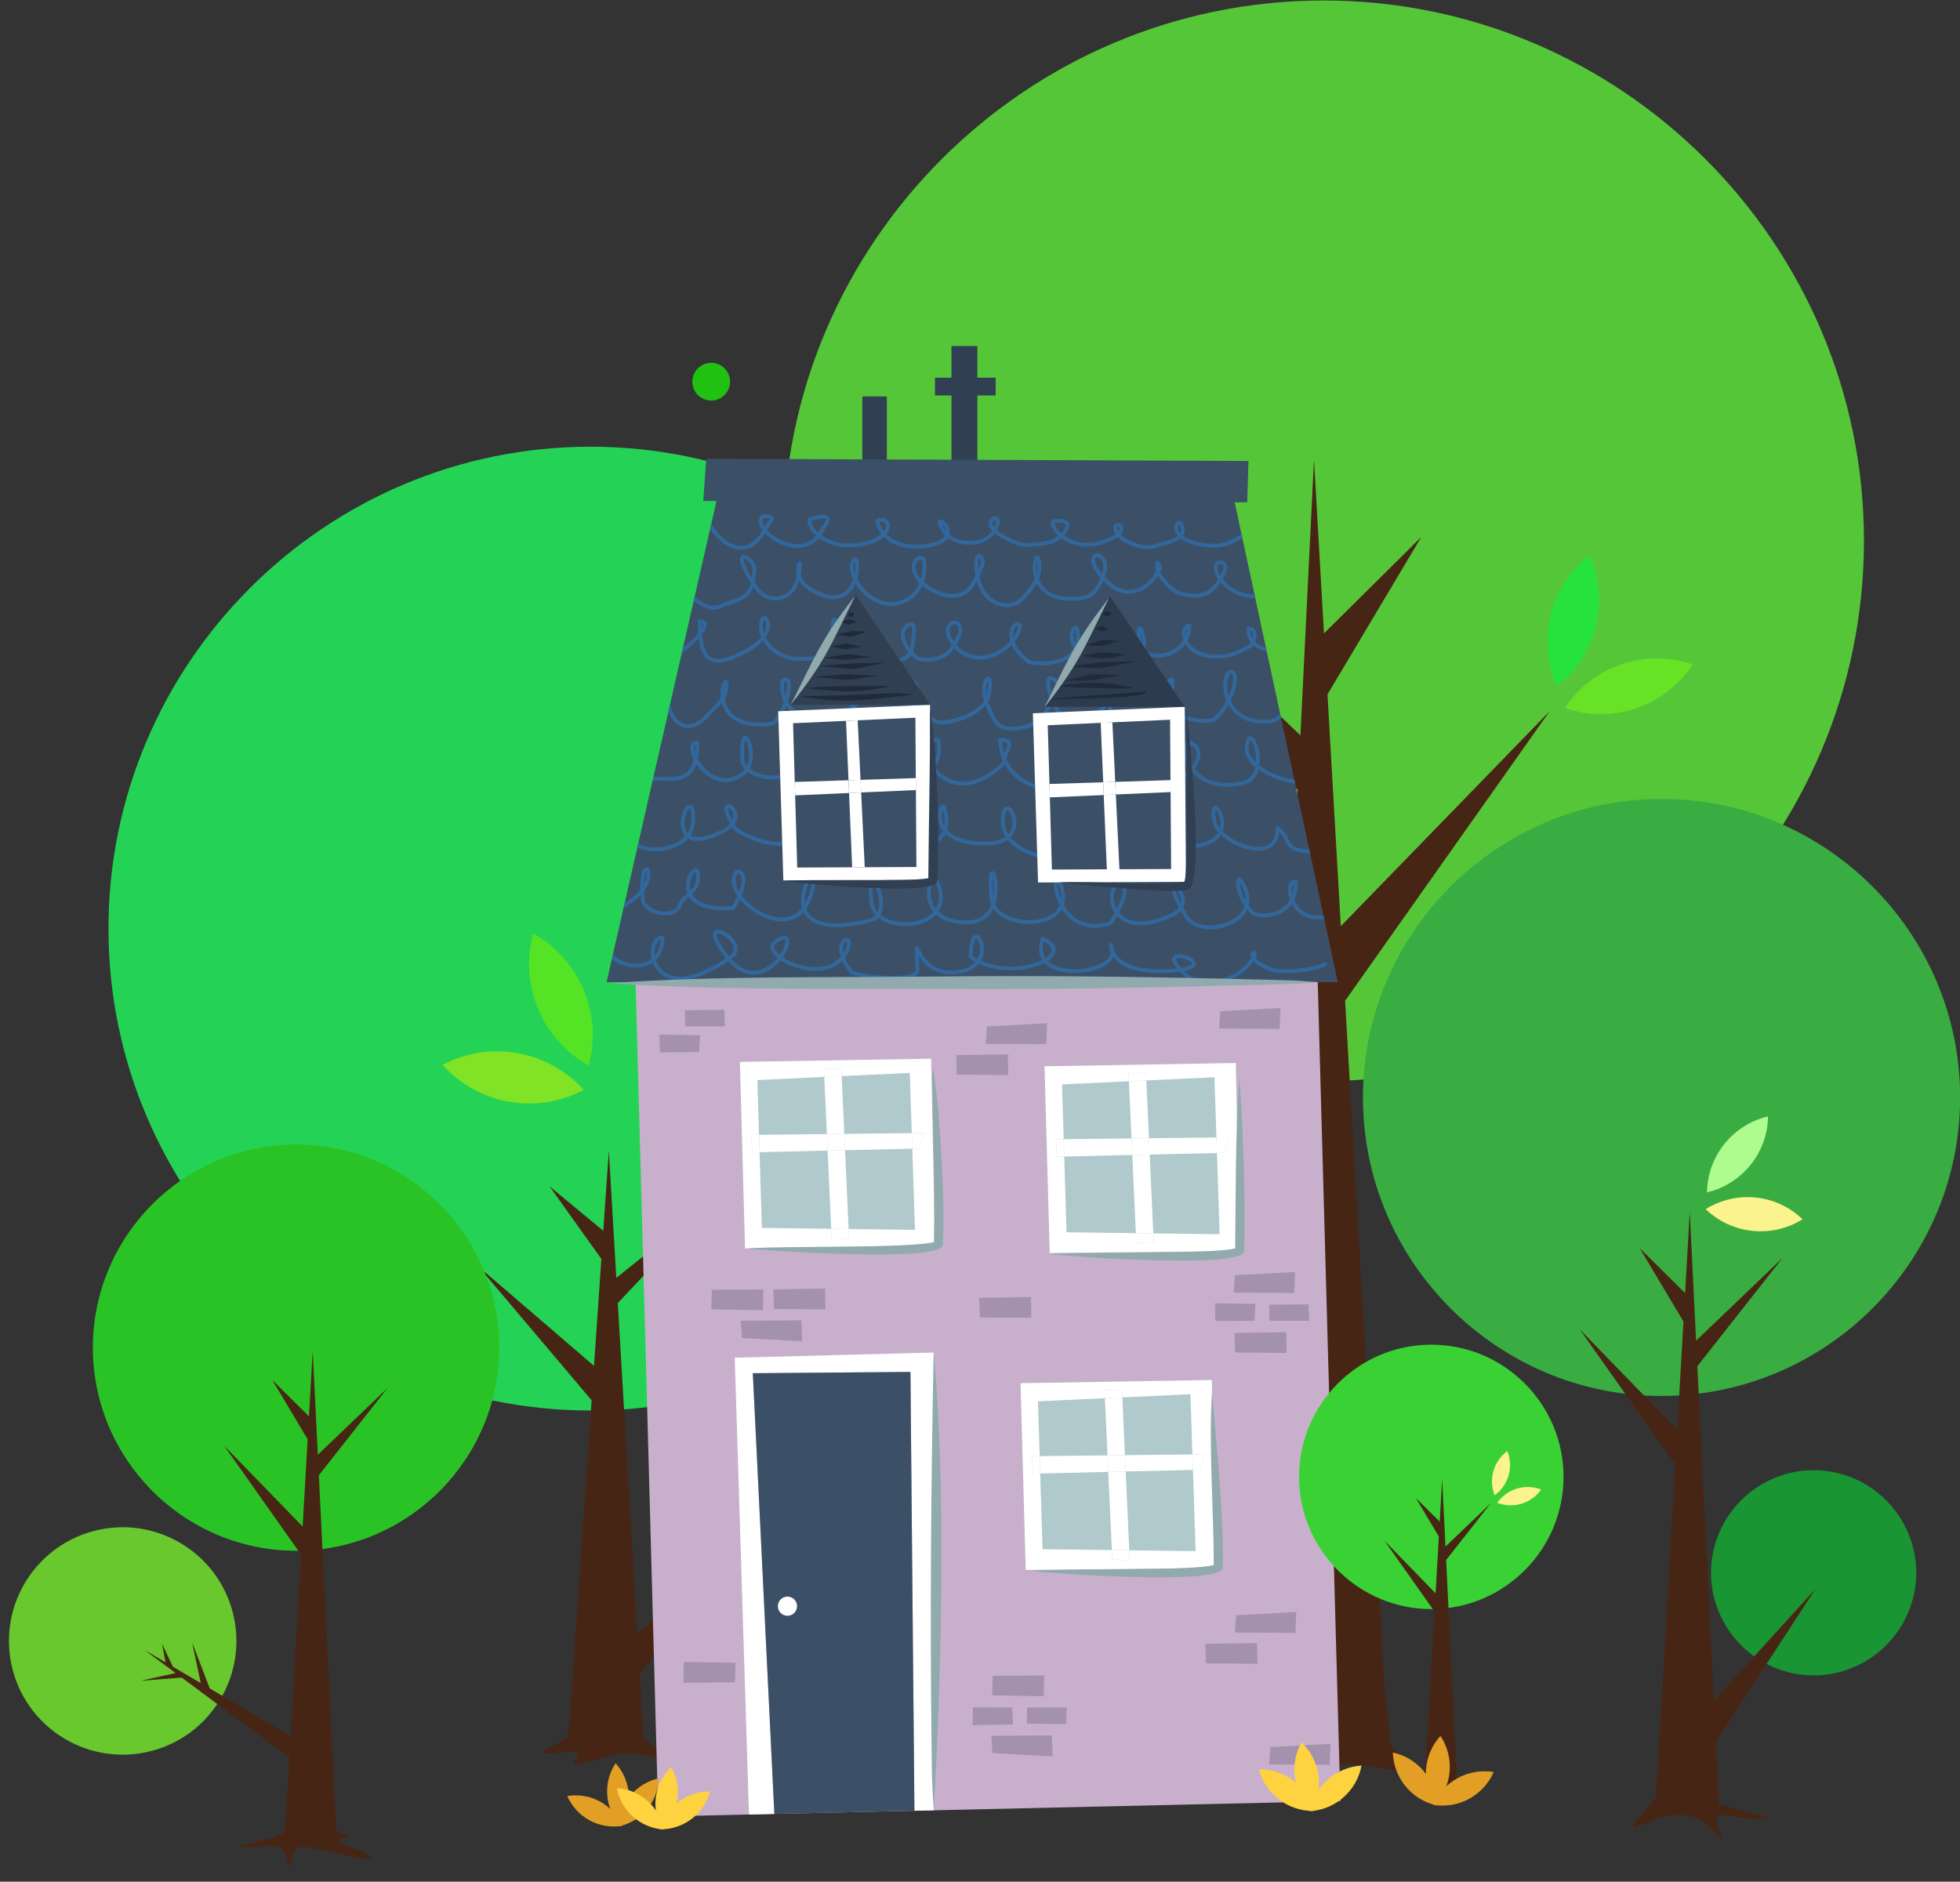 <?xml version="1.0" encoding="UTF-8" standalone="no"?>
<!DOCTYPE svg PUBLIC "-//W3C//DTD SVG 1.1//EN" "http://www.w3.org/Graphics/SVG/1.1/DTD/svg11.dtd">
<svg width="100%" height="100%" viewBox="0 0 2037 1956" version="1.1" xmlns="http://www.w3.org/2000/svg" xmlns:xlink="http://www.w3.org/1999/xlink" xml:space="preserve" xmlns:serif="http://www.serif.com/" style="fill-rule:evenodd;clip-rule:evenodd;stroke-linecap:round;stroke-linejoin:round;stroke-miterlimit:2;">
    <rect x="0" y="0" width="2037" height="1956" fill="#333333" stroke="none"/>
    <g transform="matrix(0.24,0,0,0.24,0,0)">
        <g transform="matrix(4.167,0,0,4.167,0,0)">
            <path d="M1055.46,1933.91C1399.37,1933.91 1679.87,1914.21 1679.87,1890.04C1679.87,1865.88 1399.37,1846.17 1055.46,1846.17C711.544,1846.17 431.046,1865.88 431.046,1890.04C431.046,1914.21 711.544,1933.91 1055.46,1933.91Z" style="fill:none;"/>
            <path d="M1635.47,1876.43C1780.93,1876.43 1899.57,1857.35 1899.57,1833.95C1899.57,1810.55 1780.93,1791.47 1635.47,1791.47C1490.02,1791.47 1371.38,1810.55 1371.38,1833.95C1371.38,1857.35 1490.02,1876.43 1635.47,1876.43Z" style="fill:none;"/>
            <path d="M516.276,1868.71C684.164,1868.71 821.094,1851.9 821.094,1831.29C821.094,1810.68 684.164,1793.88 516.276,1793.88C348.388,1793.88 211.458,1810.68 211.458,1831.29C211.458,1851.9 348.388,1868.71 516.276,1868.71Z" style="fill:none;"/>
            <path d="M613.612,1466.08C889.49,1466.08 1114.5,1241.08 1114.5,965.199C1114.5,689.321 889.49,464.315 613.612,464.315C337.734,464.315 112.728,689.321 112.728,965.199C112.728,1241.08 337.734,1466.08 613.612,1466.08Z" style="fill:#24d355;"/>
            <path d="M592.284,1782.98L589.41,1805.79C585.428,1808.93 580.009,1811.77 574.715,1814.42C568.572,1817.49 562.605,1820.3 563.482,1821.62C564.358,1822.94 572.08,1822.76 579.896,1822.06C587.708,1821.35 595.606,1820.12 598.941,1821.09C602.275,1822.06 601.046,1825.22 598.676,1828.2C596.306,1831.18 592.794,1833.99 598.501,1833.55C604.206,1833.12 619.127,1829.43 629.309,1826.7C639.49,1823.99 644.933,1822.23 651.076,1822.14C657.22,1822.06 664.067,1823.63 673.981,1825.3C683.903,1826.97 696.892,1828.72 700.053,1828.99C703.212,1829.25 696.541,1828.02 689.96,1823.81C683.558,1819.72 677.242,1812.8 668.666,1806.93L664.748,1740.4L787.206,1583.51L662.267,1698.27L642.018,1354.44L746.816,1243.2L640.471,1328.21L632.684,1195.97L626.949,1279.31L571.075,1233.08L624.935,1308.55L617.285,1419.7L497.34,1316.57L614.822,1455.5L592.284,1782.98Z" style="fill:#472514;"/>
            <path d="M248.503,1352.24C240.406,1380.57 253.057,1410.04 277.608,1424.18C285.705,1395.86 273.054,1366.38 248.503,1352.24Z" style="fill:#fabaab;"/>
            <path d="M274.762,1437.3C248.56,1450.77 217.185,1444.11 198.525,1422.8C224.726,1409.33 256.101,1415.99 274.762,1437.3Z" style="fill:#fabaab;"/>
            <path d="M554.125,970.244C539.292,1024.81 564.313,1081.07 611.787,1107.59C626.62,1053.02 601.599,996.773 554.125,970.244Z" style="fill:#55e325;"/>
            <path d="M606.652,1132.85C556.7,1159.35 496.313,1147.36 459.965,1106.9C509.918,1080.4 570.305,1092.39 606.652,1132.85Z" style="fill:#81e325;"/>
            <path d="M215.697,1956C334.499,1956 431.393,1941.58 431.393,1923.9C431.393,1906.21 334.499,1891.79 215.697,1891.79C96.894,1891.79 0,1906.21 0,1923.9C0,1941.58 96.894,1956 215.697,1956Z" style="fill:none;"/>
            <path d="M307.658,1611.86C423.954,1611.86 518.805,1517.01 518.805,1400.72C518.805,1284.42 423.954,1189.57 307.658,1189.57C191.362,1189.57 96.51,1284.42 96.51,1400.72C96.51,1517.01 191.362,1611.86 307.658,1611.86Z" style="fill:#2ac325;"/>
            <path d="M309.833,1667.81L297.473,1882.9L295.202,1904.45C293.397,1905.46 291.519,1906.47 289.457,1907.41C282.76,1910.46 274.11,1912.75 266.521,1914.53C258.935,1916.31 252.406,1917.59 249.65,1918.56C246.895,1919.54 247.913,1920.21 255.628,1919.88C263.343,1919.54 277.757,1918.18 285.727,1918.98C293.698,1919.79 295.223,1922.76 296.368,1926.78C297.514,1930.81 298.275,1935.9 299.42,1937.98C300.564,1940.05 302.092,1939.12 302.98,1935.9C303.87,1932.68 304.127,1927.17 305.906,1923.73C307.686,1920.3 310.993,1918.94 321.209,1920.38C331.425,1921.82 348.555,1926.06 361.017,1928.78C373.481,1931.49 381.28,1932.68 384.247,1932.04C387.217,1931.41 385.349,1928.95 380.221,1926.32C375.092,1923.69 366.698,1920.89 360.467,1918.31C354.235,1915.72 350.165,1913.35 350.97,1912.2C351.775,1911.06 357.456,1911.14 359.785,1910.5C362.119,1909.87 361.101,1908.51 358.835,1907.28C356.777,1906.16 353.69,1905.14 349.546,1903.72L346.985,1851.66L346.814,1848.18L345.126,1813.83L338.356,1676.16L331.338,1533.45L402.698,1442.74L330.286,1512.06L324.981,1404.23L321.075,1472.18L283.029,1434.49L319.705,1496.03L314.495,1586.67L232.822,1502.57L312.817,1615.86L309.833,1667.81Z" style="fill:#472514;"/>
            <path d="M102.87,1590.05C166.708,1576.45 229.481,1617.18 243.078,1681.02C256.674,1744.86 215.947,1807.63 152.11,1821.23C88.272,1834.82 25.498,1794.1 11.901,1730.26C-1.695,1666.42 39.032,1603.65 102.87,1590.05Z" style="fill:#68c82d;"/>
            <path d="M234.57,1764.74L303.259,1805.19L311.863,1809.72L300.119,1826.36L283.464,1813.99L282.429,1813.22L272.214,1805.63L231.268,1775.23L188.827,1743.71L146.25,1747L182.464,1738.99L150.394,1715.17L172.096,1727.95L168.331,1708.5L179.712,1732.44L208.658,1749.48L199.599,1707.06L217.979,1754.97L234.57,1764.74Z" style="fill:#472514;"/>
            <path d="M1375.47,1123.63C1684.77,1123.63 1937.03,871.367 1937.03,562.067C1937.03,252.766 1684.77,0.5 1375.47,0.5C1066.17,0.5 813.9,252.766 813.9,562.067C813.9,871.367 1066.17,1123.63 1375.47,1123.63Z" style="fill:#56c639;"/>
            <path d="M1060.14,1484.76C1201.19,1484.76 1316.24,1369.72 1316.24,1228.66C1316.24,1087.61 1201.19,972.564 1060.14,972.564C919.087,972.564 804.042,1087.61 804.042,1228.66C804.042,1369.72 919.087,1484.76 1060.14,1484.76Z" style="fill:#fbf378;"/>
            <path d="M1651.79,577.164C1673.44,625.769 1658.27,681.678 1617.95,713.18C1596.3,664.574 1611.46,608.667 1651.79,577.164Z" style="fill:#25e33c;"/>
            <path d="M1626.36,735.921C1676.62,753.376 1731.04,733.528 1759.02,690.68C1708.75,673.226 1654.33,693.074 1626.36,735.921Z" style="fill:#66e325;"/>
            <path d="M1438.62,1750.12L1445.53,1815.76C1455.18,1823.62 1463.28,1831.51 1471.46,1836.75C1482.89,1844.06 1494.47,1846.2 1488.98,1845.74C1483.5,1845.28 1460.95,1842.23 1443.73,1839.34C1426.52,1836.44 1414.64,1833.7 1403.97,1833.85C1393.31,1834.01 1383.86,1837.05 1366.19,1841.78C1348.52,1846.5 1322.62,1852.9 1312.72,1853.66C1302.81,1854.42 1308.91,1849.55 1313.02,1844.37C1317.13,1839.19 1319.27,1833.7 1313.48,1832.03C1307.69,1830.35 1293.98,1832.48 1280.42,1833.7C1266.86,1834.92 1253.45,1835.23 1251.93,1832.94C1250.4,1830.66 1260.76,1825.78 1271.43,1820.45C1282.09,1815.12 1293.06,1809.33 1300.07,1802.77L1300.34,1802.52L1307.46,1657.82L1085.81,1317.75L1311.95,1566.51L1348.6,821.226L1158.91,580.097L1351.4,764.357L1365.5,477.721L1375.88,658.357L1477.01,558.159L1379.52,721.751L1393.37,962.689L1610.47,739.149L1397.83,1040.27L1438.62,1750.12Z" style="fill:#472514;"/>
            <path d="M1089.35,1495.67C1094.06,1512.13 1086.71,1529.24 1072.45,1537.46C1067.75,1521.01 1075.1,1503.89 1089.35,1495.67Z" style="fill:#fbf378;"/>
            <path d="M1074.1,1545.08C1089.32,1552.9 1107.54,1549.03 1118.38,1536.65C1103.16,1528.83 1084.94,1532.7 1074.1,1545.08Z" style="fill:#fbf378;"/>
            <rect x="896.114" y="412.039" width="25.509" height="87.266" style="fill:#303f52;"/>
            <rect x="988.75" y="359.68" width="26.93" height="139.78" style="fill:#303f52;"/>
            <rect x="971.633" y="392.569" width="63.097" height="18.461" style="fill:#303f52;"/>
            <path d="M1368.78,999.39L659.92,999.39L684.087,1888.15L1392.95,1872.04L1368.78,999.39Z" style="fill:#c8b0cd;"/>
            <path d="M747.179,509.361L630.377,1020.87L1390.26,1020.87L1281.51,514.732L747.179,509.361Z" style="fill:#3b4f67;"/>
            <clipPath id="_clip1">
                <path d="M747.179,509.361L630.377,1020.87L1390.26,1020.87L1281.51,514.732L747.179,509.361Z"/>
            </clipPath>
            <g clip-path="url(#_clip1)">
                <path d="M735.793,539.315C735.307,549.478 772.133,596.15 796.476,548.08C799.625,541.865 809.122,536.515 792.585,536.515C779.114,549.75 835.583,590.807 854.953,549.612C856.191,546.978 871.862,530.766 841.369,539.819C839.235,551.198 859.375,566.915 880.623,566.915C925.704,566.915 930.847,538.256 913.387,540.447C907.806,541.146 919.858,575.362 965.873,566.847C1010.82,558.531 960.308,523.706 982.204,553.91C991.211,566.336 1022.38,569.934 1033.71,551.35C1047.73,528.348 1010.43,540.59 1043.43,558.321C1059.61,567.016 1063.47,568.196 1088.51,564.219C1102.73,561.959 1123.26,538.311 1095.83,541.647C1086.27,542.809 1111.9,579.766 1153.12,560.778C1182.32,547.328 1149.04,536.701 1162.27,555.978C1166.66,562.374 1187.13,571.586 1199.22,567.921C1214.42,563.317 1234.41,561.045 1227.8,545.418C1223.56,535.388 1208.64,562.376 1255.91,567.052C1274.22,568.866 1285.74,560.279 1295.2,553.852C1296.57,552.926 1299.34,549.183 1299.34,547.715" style="fill:none;stroke:#32679b;stroke-width:4px;"/>
                <path d="M713.224,607.804C712.908,619.228 734.962,635.822 747.382,630.624C769.996,621.162 782.797,623.904 783.85,591.599C784.256,579.1 753.683,563.577 785.367,610.301C798.768,630.064 831.176,627.339 831.176,585.232C831.176,582.867 818.679,606.462 856.471,619.079C896.596,632.476 893.997,565.372 885.971,584.443C879.873,598.929 905.771,634.32 933.713,626.86C965.591,618.35 962.243,580.127 958.24,580.074C949.565,579.959 948.097,587.831 950.709,595.364C956.862,613.117 997.597,632.506 1010.89,607.076C1017.58,594.279 1014.38,603.861 1020.61,587.543C1024.71,576.785 1008.53,567.388 1016.78,602.957C1020.76,620.114 1037.17,634.156 1055.49,627.339C1061.25,625.194 1080.19,604.87 1080.19,590.933C1080.19,552.406 1056.38,622.367 1112.35,622.367C1130.32,622.367 1137.68,619.979 1145.78,600.711C1159.75,567.467 1112.95,569.495 1151.73,605.869C1170.28,623.275 1192.63,614.552 1203.77,593.846C1206.18,589.388 1206.04,589.099 1202.51,584.506C1203.82,584.761 1200.07,591.862 1205.87,598.794C1216.13,611.04 1219.87,616.998 1236.06,618.818C1256.47,621.112 1264.13,610.468 1271.85,595.093C1277.75,583.35 1263.3,580.878 1263.3,589.444C1263.3,601.768 1279.48,614.944 1291,617.965C1308.19,622.471 1311.21,618.973 1317.91,604.162" style="fill:none;stroke:#32679b;stroke-width:4px;"/>
                <path d="M695.749,683.523C704.982,683.523 747.204,645.662 727.056,645.662C727.056,684.381 735.9,697.378 773.654,677.699C817.433,654.88 788.578,625.801 791.005,654.274C792.294,669.415 810.827,684.978 829.219,684.978C833.566,684.978 855.845,685.033 856.658,679.883C876.411,677.189 867.742,615.28 863.939,659.559C862.933,671.269 893.948,696.038 915.385,690.617C944.055,683.367 948.016,689.157 949.854,653.547C950.518,640.676 921.946,655.841 951.686,682.858C956.43,687.169 977.987,688.247 987.779,675.514C1018.39,635.701 967.461,641.271 991.792,670.729C1011.17,694.185 1043.54,682.444 1056.41,660.64C1072.25,633.79 1027.23,655.217 1069.57,688.495C1069.86,688.721 1120.23,697.276 1120.23,661.014C1120.23,637.849 1103.65,667.056 1123.56,677.096C1147.1,688.967 1158.47,684.114 1182.47,679.696C1198.1,676.818 1179,628.017 1184.3,669.273C1185.85,681.291 1205.94,686.354 1222.16,675.702C1229.95,670.585 1236.52,660.772 1236,650.032C1222.77,653.919 1231.66,682.432 1263.36,682.432C1278.91,682.432 1286.64,678.514 1300.16,670.99C1301.95,669.996 1308.8,653.308 1297.15,653.308C1297.15,672.593 1317.25,680.815 1332.5,670.231C1334.4,668.914 1335.51,668.814 1337.56,668.234" style="fill:none;stroke:#32679b;stroke-width:4px;"/>
                <path d="M695.746,718.831C689.429,740.399 709.608,773.181 736.519,742.066C744.135,733.262 757.691,725.193 754.598,708.7C748.674,708.7 741.072,759.967 801.196,752.448C812.724,751.005 829.492,698.963 813.034,707.431C806.305,765.694 906.147,756.652 891.418,711.487C882.117,682.967 869.379,769.647 925.825,754.507C941.344,750.344 966.69,707.909 944.027,707.909C944.027,729.705 950.752,738.999 972.237,749.66C981.377,754.197 1022.65,744.353 1027.45,721.805C1033.92,691.365 1014.79,706.675 1026.74,734.183C1034.57,752.21 1036.81,761.529 1065.85,755.485C1088.23,750.828 1110.61,704.997 1091.04,704.997C1083.74,704.997 1100.04,772.628 1133.87,745.292C1144.6,736.626 1152.99,736.101 1152.99,713.983C1152.99,687.29 1136.5,755.964 1184.59,755.964C1211.37,755.964 1217.28,734.149 1218.52,711.008C1219.75,687.957 1188.47,749.411 1255.47,749.411C1271.68,749.411 1290.38,704.078 1280.95,698.568C1269.49,691.871 1263.84,751.88 1316.21,750.202C1347.69,749.192 1343.59,690.485 1327.8,701.293C1325.44,731.238 1329.93,738.715 1359.77,746.498" style="fill:none;stroke:#32679b;stroke-width:4px;"/>
                <path d="M678.272,809.845C693.574,806.725 724.87,821.337 724.87,771.982C706.433,770.527 737.832,831.291 772.925,803.644C791.707,788.846 769.108,737.471 771.343,789.332C772.368,813.125 841.365,821.438 841.365,771.982C823.695,771.982 834.432,848.882 902.649,797.945C914.435,789.145 887.168,749.27 896.576,795.407C900.021,812.309 984.247,826.412 975.21,769.195C943.103,764.132 979.719,854.977 1044.15,792.493C1042.1,781.807 1058.58,769.07 1039.41,769.07C1039.41,815.688 1105.18,840.381 1103.48,790.538C1102.36,757.734 1090.93,805.432 1128.24,814.462C1156.17,821.225 1150.49,821.641 1171.42,808.013C1186.82,797.988 1144.13,747.18 1164.27,799.275C1185.45,854.083 1272.11,790.48 1237.45,772.232C1224.68,765.507 1230.36,827.201 1291.33,813.962C1323.57,806.96 1296.85,740.747 1295.7,779.138C1295.17,796.882 1339.59,819.741 1362.68,810.218C1365.83,808.921 1367.86,810.573 1371.42,811.3" style="fill:none;stroke:#32679b;stroke-width:4px;"/>
                <path d="M657.885,866.635C649.773,889.45 720.502,891.294 720.502,851.7C720.502,805.067 681.681,897.354 749.626,864.93C787.935,846.647 735.045,816.429 763.938,861.184C766.447,865.072 834.883,902.782 838.453,846.623C840.358,816.635 785.012,881.997 892.331,874.041C931.339,871.15 882.918,802.495 901.444,861.061C907.011,878.655 1000.69,899.709 980.911,838.718C978.422,831.045 960.315,876.829 1024.22,876.829C1079.04,876.829 1041.81,812.449 1042.2,854.362C1042.48,885.005 1095.14,900.13 1125.7,888.728C1178.93,868.865 1083.2,828.126 1145,884.11C1172.06,908.626 1219.43,846.797 1194.26,841.631C1167.41,836.117 1213.35,896.834 1257.71,874.998C1287.37,860.402 1253.87,817.219 1262.33,854.653C1267.01,875.326 1327.73,901.801 1327.73,860.811C1345.99,874.894 1327.38,885.566 1375.79,885.566C1375.79,880.022 1373.92,872.083 1378.7,872.461" style="fill:none;stroke:#32679b;stroke-width:4px;"/>
                <path d="M637.497,946.725C700.284,920.568 662.002,870.002 667.954,935.201C669.196,948.817 701.589,956.579 706.314,940.777C709.543,929.978 729.442,928.046 724.621,904.746C715.445,901.155 696.875,948.682 761.275,943.938C763.601,943.767 782.832,905.953 765.643,905.953C745.279,930.531 829.113,993.794 844.527,923.427C854.726,876.87 787.054,986.758 905.438,956.421C931.549,949.728 898.361,881.519 905.813,938.822C910.101,971.802 993.205,969.109 975.086,918.933C967.352,897.521 946.19,961.155 1007.37,958.499C1056.02,956.388 1023.74,862.487 1030.55,934.12C1033.81,968.481 1121.95,969.209 1101.77,918.433C1091.27,891.992 1093.31,978.482 1154.2,959.583C1154.27,959.405 1181.2,917.926 1161.73,920.39C1147.91,922.137 1152.92,982.187 1218.52,950.72C1250.85,935.211 1196.34,894.251 1233.08,953.05C1248.62,977.912 1319.37,958.027 1288.92,914.565C1286.01,910.422 1282.06,927.149 1300.9,948.182C1306.1,953.987 1346.66,956.637 1346.66,916.146C1331.1,914.918 1343.78,973.365 1393.26,946.725" style="fill:none;stroke:#32679b;stroke-width:4px;"/>
                <path d="M631.673,987.499C638.941,1007.43 688.465,1014.75 688.465,974.393C666.907,974.393 674.665,1054.6 759.569,994.781C782.418,978.682 716.607,944.529 755.242,994.197C797.089,1047.99 840.395,953.552 805.584,979.012C786.97,992.626 861.11,1029.77 880.433,987.624C890.295,966.113 858.11,977.944 885.177,1010.67C888.1,1014.21 953.83,1022.99 953.492,1007.89C952.324,955.639 947.749,1010.8 987.816,1010.8C1045.9,1010.8 1008.83,938.848 1008.83,994.781C1050.58,1023.63 1123.27,992.906 1083.47,975.85C1068.64,1022.8 1155.9,1013.46 1155.9,990.412C1155.9,963.794 1141.04,1009.34 1203.83,1009.34C1292.92,1009.34 1186.04,971.623 1232.46,1013.46C1248.48,1027.9 1280.52,1021.44 1297.24,1002.85C1317.38,980.457 1282.3,991.903 1320.45,1007.51C1331.98,1012.23 1368.33,1007.94 1377.25,1002.06" style="fill:none;stroke:#32679b;stroke-width:4px;"/>
            </g>
            <path d="M730.883,520.773L733.904,476.805L1297.43,479.156L1296.09,522.117L730.883,520.773Z" style="fill:#3b4f67;"/>
            <path d="M971.644,1295.78L774.289,1297.79L768.918,1103.79L967.616,1100.44L971.644,1295.78Z" style="fill:#b0c9cd;"/>
            <path d="M966.46,732.578L808.711,739.291L814.079,915.164L967.802,914.492L966.46,732.578Z" style="fill:#3b4f67;"/>
            <path d="M828.477,901.739L826.314,826.735L825.911,812.783L824.15,751.728L879.185,749.25L891.303,748.705L951.28,746.003L951.716,808.765L951.803,821.181L952.362,901.167L898.65,901.414L885.566,901.476L828.477,901.739ZM808.711,739.291L814.079,915.164L967.802,914.492L966.46,732.578L808.711,739.291Z" style="fill:#fff;"/>
            <path d="M881.774,810.999L882.329,824.257L894.91,823.7L894.28,810.599L881.774,810.999Z" style="fill:#fff;"/>
            <path d="M881.774,810.999L825.911,812.783L826.314,826.735L882.329,824.257L881.774,810.999Z" style="fill:#fff;"/>
            <path d="M879.185,749.25L881.774,810.999L894.28,810.599L891.303,748.705L879.185,749.25Z" style="fill:#fff;"/>
            <path d="M951.716,808.765L894.28,810.599L894.91,823.7L951.803,821.181L951.716,808.765Z" style="fill:#fff;"/>
            <path d="M882.329,824.257L885.566,901.476L898.65,901.415L894.91,823.7L882.329,824.257Z" style="fill:#fff;"/>
            <path d="M966.46,732.578L821.778,732.587L888.905,617.8L966.46,732.578Z" style="fill:#303f52;"/>
            <path d="M1231.13,734.674L1073.38,741.387L1078.75,917.26L1232.47,916.589L1231.13,734.674Z" style="fill:#3b4f67;"/>
            <path d="M1093.15,903.835L1090.99,828.83L1090.59,814.88L1088.82,753.826L1143.86,751.347L1155.98,750.8L1215.95,748.098L1216.39,810.861L1216.48,823.277L1217.04,903.263L1163.32,903.511L1150.24,903.572L1093.15,903.835ZM1073.38,741.387L1078.75,917.26L1232.47,916.589L1231.13,734.674L1073.38,741.387Z" style="fill:#fff;"/>
            <path d="M1146.45,813.096L1147,826.352L1159.58,825.795L1158.95,812.695L1146.45,813.096Z" style="fill:#fff;"/>
            <path d="M1146.45,813.096L1090.59,814.88L1090.99,828.83L1147,826.352L1146.45,813.096Z" style="fill:#fff;"/>
            <path d="M1143.86,751.347L1146.45,813.096L1158.95,812.695L1155.98,750.8L1143.86,751.347Z" style="fill:#fff;"/>
            <path d="M1216.39,810.861L1158.95,812.695L1159.58,825.795L1216.48,823.277L1216.39,810.861Z" style="fill:#fff;"/>
            <path d="M1147,826.352L1150.24,903.572L1163.32,903.513L1159.58,825.795L1147,826.352Z" style="fill:#fff;"/>
            <path d="M1231.13,734.674L1086.45,734.683L1153.58,619.896L1231.13,734.674Z" style="fill:#2c3b4d;"/>
            <path d="M863.787,1277.22L791.74,1276.31L789.334,1197.6L781.67,1197.77L780.77,1179.64L788.782,1179.55L787.041,1122.59L856.555,1119.35L856.181,1111.18L874.305,1110.51L874.669,1118.51L945.462,1115.21L947.521,1177.78L960.229,1177.64L955.529,1193.75L948.052,1193.92L950.831,1278.33L881.894,1277.45L882.36,1287.72L864.236,1287.05L863.787,1277.22ZM768.918,1103.79L774.289,1297.79L971.644,1295.78L967.616,1100.44L768.918,1103.79Z" style="fill:#fff;"/>
            <path d="M860.065,1195.96L863.787,1277.22L881.894,1277.45L878.17,1195.54L860.065,1195.96Z" style="fill:#fff;"/>
            <path d="M859.277,1178.76L860.065,1195.96L878.17,1195.54L877.398,1178.56L859.277,1178.76Z" style="fill:#fff;"/>
            <path d="M856.555,1119.35L859.277,1178.76L877.398,1178.56L874.669,1118.51L856.555,1119.35Z" style="fill:#fff;"/>
            <path d="M859.277,1178.76L788.782,1179.55L789.334,1197.6L860.065,1195.96L859.277,1178.76Z" style="fill:#fff;"/>
            <path d="M780.77,1179.64L781.67,1197.77L789.334,1197.6L788.782,1179.55L780.77,1179.64Z" style="fill:#fff;"/>
            <path d="M947.521,1177.78L877.398,1178.56L878.17,1195.54L948.052,1193.92L947.521,1177.78Z" style="fill:#fff;"/>
            <path d="M947.521,1177.78L948.052,1193.92L955.529,1193.75L960.229,1177.64L947.521,1177.78Z" style="fill:#fff;"/>
            <path d="M874.305,1110.51L856.181,1111.18L856.555,1119.35L874.669,1118.51L874.305,1110.51Z" style="fill:#fff;"/>
            <path d="M863.787,1277.22L864.236,1287.05L882.36,1287.72L881.894,1277.45L863.787,1277.22Z" style="fill:#fff;"/>
            <path d="M1288.25,1300.3L1090.89,1302.32L1085.52,1108.32L1284.22,1104.96L1288.25,1300.3Z" style="fill:#b0c9cd;"/>
            <path d="M1180.39,1281.75L1108.34,1280.84L1105.94,1202.12L1098.27,1202.3L1097.37,1184.16L1105.39,1184.07L1103.64,1127.12L1173.16,1123.88L1172.78,1115.7L1190.91,1115.03L1191.27,1123.03L1262.06,1119.73L1264.12,1182.3L1276.83,1182.16L1272.13,1198.27L1264.66,1198.45L1267.43,1282.85L1198.5,1281.98L1198.96,1292.25L1180.84,1291.58L1180.39,1281.75ZM1085.52,1108.32L1090.89,1302.32L1288.25,1300.3L1284.22,1104.96L1085.52,1108.32Z" style="fill:#fff;"/>
            <path d="M1176.67,1200.48L1180.39,1281.75L1198.5,1281.98L1194.77,1200.07L1176.67,1200.48Z" style="fill:#fff;"/>
            <path d="M1175.88,1183.29L1176.67,1200.48L1194.77,1200.07L1194,1183.08L1175.88,1183.29Z" style="fill:#fff;"/>
            <path d="M1173.16,1123.88L1175.88,1183.29L1194,1183.08L1191.27,1123.03L1173.16,1123.88Z" style="fill:#fff;"/>
            <path d="M1175.88,1183.29L1105.39,1184.07L1105.94,1202.12L1176.67,1200.48L1175.88,1183.29Z" style="fill:#fff;"/>
            <path d="M1097.37,1184.16L1098.27,1202.3L1105.94,1202.12L1105.39,1184.07L1097.37,1184.16Z" style="fill:#fff;"/>
            <path d="M1264.12,1182.3L1194,1183.08L1194.77,1200.07L1264.66,1198.45L1264.12,1182.3Z" style="fill:#fff;"/>
            <path d="M1264.12,1182.3L1264.66,1198.45L1272.13,1198.27L1276.83,1182.16L1264.12,1182.3Z" style="fill:#fff;"/>
            <path d="M1190.91,1115.03L1172.78,1115.7L1173.16,1123.88L1191.27,1123.03L1190.91,1115.03Z" style="fill:#fff;"/>
            <path d="M1180.39,1281.75L1180.84,1291.58L1198.96,1292.25L1198.5,1281.98L1180.39,1281.75Z" style="fill:#fff;"/>
            <path d="M1263.3,1629.74L1065.94,1631.75L1060.57,1437.75L1259.27,1434.4L1263.3,1629.74Z" style="fill:#b0c9cd;"/>
            <path d="M1155.44,1611.19L1083.39,1610.27L1080.99,1531.56L1073.32,1531.74L1072.42,1513.6L1080.43,1513.51L1078.69,1456.55L1148.21,1453.31L1147.84,1445.14L1165.96,1444.47L1166.32,1452.47L1237.11,1449.17L1239.17,1511.74L1251.88,1511.6L1247.18,1527.71L1239.71,1527.88L1242.48,1612.29L1173.55,1611.41L1174.01,1621.69L1155.89,1621.01L1155.44,1611.19ZM1060.57,1437.75L1065.94,1631.75L1263.3,1629.74L1259.27,1434.4L1060.57,1437.75Z" style="fill:#fff;"/>
            <path d="M1151.72,1529.92L1155.44,1611.19L1173.55,1611.41L1169.82,1529.5L1151.72,1529.92Z" style="fill:#fff;"/>
            <path d="M1150.93,1512.72L1151.72,1529.92L1169.82,1529.5L1169.05,1512.52L1150.93,1512.72Z" style="fill:#fff;"/>
            <path d="M1148.21,1453.31L1150.93,1512.72L1169.05,1512.52L1166.32,1452.47L1148.21,1453.31Z" style="fill:#fff;"/>
            <path d="M1150.93,1512.72L1080.43,1513.51L1080.99,1531.56L1151.72,1529.92L1150.93,1512.72Z" style="fill:#fff;"/>
            <path d="M1072.42,1513.6L1073.32,1531.74L1080.99,1531.56L1080.43,1513.51L1072.42,1513.6Z" style="fill:#fff;"/>
            <path d="M1239.17,1511.74L1169.05,1512.52L1169.82,1529.5L1239.71,1527.88L1239.17,1511.74Z" style="fill:#fff;"/>
            <path d="M1239.17,1511.74L1239.71,1527.88L1247.18,1527.71L1251.88,1511.6L1239.17,1511.74Z" style="fill:#fff;"/>
            <path d="M1165.96,1444.47L1147.84,1445.14L1148.21,1453.31L1166.32,1452.47L1165.96,1444.47Z" style="fill:#fff;"/>
            <path d="M1155.44,1611.19L1155.89,1621.01L1174.01,1621.69L1173.55,1611.41L1155.44,1611.19Z" style="fill:#fff;"/>
            <path d="M970.292,1405.87L763.54,1411.24L778.357,1886.01L804.713,1885.41L782.335,1427.35L946.126,1426.01L950.266,1882.1L970.303,1881.65L970.292,1405.87Z" style="fill:#fff;"/>
            <path d="M782.335,1427.35L804.713,1885.41L950.266,1882.1L946.126,1426.01L782.335,1427.35Z" style="fill:#3b4f67;"/>
            <path d="M1345.86,1322.12L1283.34,1325.47L1282.08,1343.52L1345.02,1343.94L1345.86,1322.12Z" style="fill:#a491ae;"/>
            <path d="M1304.74,1355.27L1262.57,1354.64L1262.99,1373.1L1303.69,1372.89L1304.74,1355.27Z" style="fill:#a491ae;"/>
            <path d="M1359.92,1355.69L1319.01,1356.1L1319.22,1372.89L1360.55,1372.89L1359.92,1355.69Z" style="fill:#a491ae;"/>
            <path d="M1336.63,1384.64L1282.92,1385.48L1283.55,1405.83L1337.05,1406.25L1336.63,1384.64Z" style="fill:#a491ae;"/>
            <path d="M1093.93,1825.61L1031.41,1822.25L1030.16,1804.21L1093.1,1803.79L1093.93,1825.61Z" style="fill:#a491ae;"/>
            <path d="M1052.81,1792.46L1010.64,1793.09L1011.06,1774.63L1051.76,1774.84L1052.81,1792.46Z" style="fill:#a491ae;"/>
            <path d="M1107.99,1792.04L1067.08,1791.62L1067.29,1774.84L1108.62,1774.84L1107.99,1792.04Z" style="fill:#a491ae;"/>
            <path d="M1084.7,1763.09L1031,1762.25L1031.62,1741.9L1085.12,1741.48L1084.7,1763.09Z" style="fill:#a491ae;"/>
            <path d="M1347.12,1675.49L1284.6,1678.85L1283.34,1696.89L1346.28,1697.31L1347.12,1675.49Z" style="fill:#a491ae;"/>
            <path d="M727.483,1075.99L685.312,1075.36L685.732,1093.82L726.434,1093.61L727.483,1075.99Z" style="fill:#a491ae;"/>
            <path d="M752.697,1049.66L711.784,1050.08L711.995,1066.86L753.326,1066.86L752.697,1049.66Z" style="fill:#a491ae;"/>
            <path d="M1306.33,1707.79L1252.62,1708.63L1253.25,1728.98L1306.75,1729.4L1306.33,1707.79Z" style="fill:#a491ae;"/>
            <path d="M833.603,1394.15L771.082,1390.79L769.824,1372.75L832.764,1372.33L833.603,1394.15Z" style="fill:#a491ae;"/>
            <path d="M792.806,1361.85L739.097,1361.01L739.727,1340.66L793.227,1340.24L792.806,1361.85Z" style="fill:#a491ae;"/>
            <path d="M1330.67,1047.69L1268.15,1051.04L1266.89,1069.09L1329.83,1069.51L1330.67,1047.69Z" style="fill:#a491ae;"/>
            <path d="M857.396,1339.37L803.687,1340.21L804.317,1360.57L857.815,1360.99L857.396,1339.37Z" style="fill:#a491ae;"/>
            <path d="M710.62,1727.44L764.329,1728.28L763.699,1748.64L710.2,1749.05L710.62,1727.44Z" style="fill:#a491ae;"/>
            <path d="M1088.18,1063.54L1025.66,1066.9L1024.4,1084.94L1087.34,1085.36L1088.18,1063.54Z" style="fill:#a491ae;"/>
            <path d="M1047.38,1095.84L993.672,1096.68L994.302,1117.03L1047.8,1117.45L1047.38,1095.84Z" style="fill:#a491ae;"/>
            <path d="M1382.68,1812.59L1320.16,1815.95L1318.9,1833.99L1381.85,1834.41L1382.68,1812.59Z" style="fill:#a491ae;"/>
            <path d="M1071.34,1348.18L1017.63,1349.02L1018.26,1369.37L1071.76,1369.79L1071.34,1348.18Z" style="fill:#a491ae;"/>
            <path d="M813.847,915.715C842.095,913.172 944.098,916.936 964.713,912.852C965.162,853.409 966.674,796.165 966.486,736.2C974.095,787.525 976.595,863.961 973.929,915.903C973.102,932.037 829.487,917.854 813.847,915.715Z" style="fill:#303f52;"/>
            <path d="M1233.18,738.537C1235.53,762.492 1252.49,917.281 1234.69,924.619C1222.5,929.644 1119.72,919.256 1100.38,917.166C1132,915.569 1208.07,920.859 1230.29,916.831C1235.93,915.808 1231.63,759.8 1233.18,738.537Z" style="fill:#303f52;"/>
            <path d="M775.488,1297.72C813.725,1294.67 943.808,1297.7 970.493,1291.07C971.908,1231.72 969.273,1177.48 968.733,1119.14C968.702,1115.9 969.186,1114.03 969.75,1110.82C977.008,1156.03 982.369,1249.43 979.792,1294.05C978.729,1312.46 795.804,1299.8 775.488,1297.72Z" style="fill:#91aaae;"/>
            <path d="M1091.66,1303.75C1128.85,1300.75 1257.76,1304.12 1283.59,1297.54C1284.29,1239.04 1283.7,1176.76 1287.93,1118.86C1291.64,1168.61 1294.64,1251.06 1292.94,1300.3C1292.28,1319.25 1111.58,1305.94 1091.66,1303.75Z" style="fill:#91aaae;"/>
            <path d="M1069.48,1632.93C1106.73,1629.94 1235.34,1633.33 1261.36,1626.72C1261.25,1566.9 1255.94,1505.25 1259.52,1446.35C1263.81,1496.13 1272.13,1582.17 1270.77,1629.48C1270.22,1648.41 1089.33,1635.11 1069.48,1632.93Z" style="fill:#91aaae;"/>
            <path d="M970.292,1405.87C983.388,1543.94 978.518,1741.73 970.303,1881.65C968.342,1845.36 968.607,1857.21 968.145,1820.92C966.42,1685.35 967.435,1541.49 970.292,1405.87Z" style="fill:#91aaae;"/>
            <path d="M829.567,723.806C862.514,723.204 889.077,722.445 922.005,720.744C934.194,720.115 936.932,720.862 948.804,722.131C896.753,727.444 885.219,731.792 829.567,723.806Z" style="fill:#212a38;"/>
            <path d="M835.931,715.097C868.855,712.453 894.283,713.335 926.698,713.087C888.688,720.885 873.925,719.065 835.931,715.097Z" style="fill:#212a38;"/>
            <path d="M846.314,703.375C891.464,700.124 869.134,700.398 913.301,702.369C869.181,708.113 891.508,707.677 846.314,703.375Z" style="fill:#212a38;"/>
            <path d="M851.004,692.322C897.678,688.66 874.898,689.702 919.329,688.971C875.183,697.413 897.944,696.012 851.004,692.322Z" style="fill:#212a38;"/>
            <path d="M856.026,683.948C888.203,678.686 871.795,679.267 905.262,682.608C871.976,686.739 888.391,686.4 856.026,683.948Z" style="fill:#212a38;"/>
            <path d="M862.726,671.89C884.384,668.033 873.555,668.033 895.213,671.89C873.555,675.749 884.384,675.749 862.726,671.89Z" style="fill:#212a38;"/>
            <path d="M868.419,660.168C890.074,654.448 879.128,655.638 901.242,656.484C880.173,663.278 891.101,661.932 868.419,660.168Z" style="fill:#212a38;"/>
            <path d="M873.444,646.769C884.507,642.594 879.032,642.661 889.856,646.1C879.422,650.348 884.881,649.93 873.444,646.769Z" style="fill:#212a38;"/>
            <path d="M881.147,639.402C882.638,636.142 881.503,637.224 884.153,635.784C886.653,636.925 885.44,636.061 887.51,638.733C885.321,641.2 886.464,640.377 884.363,641.551C882.527,640.498 883.624,641.175 881.147,639.402Z" style="fill:#212a38;"/>
            <path d="M1092.15,726.485C1103.24,724.653 1189.18,719.533 1190.28,718.732C1190.4,718.65 1190.49,718.548 1190.62,718.449C1198.32,726.943 1092.38,726.49 1092.15,726.485Z" style="fill:#212a38;"/>
            <path d="M1175.11,714.078L1175.18,714.091L1175.09,714.073L1175.11,714.078ZM1097.51,713.088C1129.46,709.103 1143.1,707.878 1175.11,714.078C1176.56,714.574 1175.86,714.245 1177.23,715.098C1169.53,717.092 1108.62,714.189 1097.51,713.088Z" style="fill:#212a38;"/>
            <path d="M1104.88,707.73C1145.95,698.915 1125.4,700.823 1166.51,701.701C1126.13,708.504 1146.67,706.435 1104.88,707.73Z" style="fill:#212a38;"/>
            <path d="M1107.56,692.993C1155.9,687.047 1131.78,688.806 1179.91,687.633C1132.35,696.501 1156.46,694.655 1107.56,692.993Z" style="fill:#212a38;"/>
            <path d="M1124.98,681.605C1142.2,677.304 1151.79,677.482 1169.19,680.265C1152.95,685.339 1141.49,685.179 1124.98,681.605Z" style="fill:#212a38;"/>
            <path d="M1127.66,670.888C1151.06,663.67 1139.22,665.144 1163.16,666.197C1140.2,672.795 1152.03,671.162 1127.66,670.888Z" style="fill:#212a38;"/>
            <path d="M1138.37,653.471L1145.07,650.577L1151.77,653.471L1145.07,656.365L1138.37,653.471Z" style="fill:#212a38;"/>
            <path d="M1144.4,638.063L1150.1,635.169L1155.79,638.063L1150.1,640.957L1144.4,638.063Z" style="fill:#212a38;"/>
            <path d="M1152.33,621.813C1127.07,672.83 1121.62,689.528 1085.24,735.435C1110.5,685.202 1116.66,667.365 1152.33,621.813Z" style="fill:#91aaae;"/>
            <path d="M888.875,618.964C863.612,669.982 858.161,686.679 821.778,732.587C847.039,682.353 853.203,664.516 888.875,618.964Z" style="fill:#91aaae;"/>
            <path d="M634.627,1021.9C742.046,1014.06 869.811,1016.2 979.2,1014.95C1091.63,1013.67 1211.05,1015.57 1323.59,1018.52C1351.76,1019.26 1341.25,1018.82 1369.38,1020.87C1341.15,1022.94 1351.86,1022.48 1323.59,1023.25C1210.86,1026.31 1091.82,1028.73 979.226,1027.91C870.095,1027.12 741.788,1029.7 634.627,1021.9Z" style="fill:#91aaae;"/>
            <path d="M818.324,1679.46C823.812,1679.46 828.287,1674.98 828.287,1669.49C828.287,1664 823.812,1659.53 818.324,1659.53C812.836,1659.53 808.36,1664 808.36,1669.49C808.36,1674.98 812.836,1679.46 818.324,1679.46Z" style="fill:#fff;"/>
            <path d="M739.071,416.342C749.878,416.342 758.693,407.527 758.693,396.72C758.693,385.912 749.878,377.097 739.071,377.097C728.263,377.097 719.448,385.912 719.448,396.72C719.448,407.527 728.263,416.342 739.071,416.342Z" style="fill:#20c111;"/>
            <path d="M1884.73,1741.41C1943.46,1741.41 1991.36,1693.51 1991.36,1634.78C1991.36,1576.05 1943.46,1528.15 1884.73,1528.15C1826,1528.15 1778.1,1576.05 1778.1,1634.78C1778.1,1693.51 1826,1741.41 1884.73,1741.41Z" style="fill:#1a9533;"/>
            <path d="M1726.67,1450.98C1897.57,1450.98 2036.96,1311.58 2036.96,1140.68C2036.96,969.774 1897.57,830.384 1726.67,830.384C1555.76,830.384 1416.37,969.774 1416.37,1140.68C1416.37,1311.58 1555.76,1450.98 1726.67,1450.98Z" style="fill:#39ad41;"/>
            <path d="M1721.88,1853.51L1718.47,1885.92L1786.71,1884.22L1783.08,1810.44L1886.51,1651.76L1780.99,1767.83L1763.88,1420.07L1852.4,1307.55L1762.58,1393.53L1756,1259.78L1751.16,1344.07L1703.96,1297.31L1749.46,1373.65L1743,1486.08L1641.69,1381.77L1740.91,1522.28L1721.88,1853.51Z" style="fill:#472514;"/>
            <path d="M1837.34,1160.43C1836.8,1198.85 1809.91,1230.91 1773.93,1239.34C1774.47,1200.91 1801.35,1168.86 1837.34,1160.43Z" style="fill:#aefc8e;"/>
            <path d="M1772.55,1256.79C1800.21,1283.47 1841.9,1286.95 1873.23,1267.34C1845.57,1240.66 1803.88,1237.18 1772.55,1256.79Z" style="fill:#faf38e;"/>
            <path d="M1726.4,1923.08C1809.32,1923.08 1876.96,1912.2 1876.96,1898.86C1876.96,1885.52 1809.32,1874.64 1726.4,1874.64C1643.48,1874.64 1575.85,1885.52 1575.85,1898.86C1575.85,1912.2 1643.48,1923.08 1726.4,1923.08Z" style="fill:none;"/>
            <path d="M1773.13,1871.54C1787.38,1875.69 1809.15,1881.56 1822.33,1885.14C1835.5,1888.72 1840.08,1890.01 1836.43,1890.44C1832.78,1890.87 1820.89,1890.44 1809.78,1889.07C1798.66,1887.7 1788.31,1885.39 1784.87,1888.25C1781.43,1891.12 1784.91,1899.16 1787.08,1904.61C1789.24,1910.06 1790.1,1912.93 1787.6,1910.85C1785.09,1908.77 1779.22,1901.75 1774.13,1897.03C1769.05,1892.3 1764.75,1889.87 1757.59,1888.12C1750.43,1886.38 1740.41,1885.32 1728.09,1888.62C1715.78,1891.91 1701.17,1899.55 1697.76,1899.24C1694.36,1898.93 1702.16,1890.66 1708.18,1883.64C1714.2,1876.63 1718.42,1870.86 1724.33,1867.54C1730.24,1864.23 1737.83,1863.37 1744.99,1864.16C1752.15,1864.95 1758.88,1867.38 1773.13,1871.54Z" style="fill:#472514;"/>
            <path d="M1487.41,1672.51C1563.11,1672.51 1624.84,1610.77 1624.84,1535.08C1624.84,1459.39 1563.11,1397.66 1487.41,1397.66C1411.72,1397.66 1349.99,1459.39 1349.99,1535.08C1349.99,1610.77 1411.72,1672.51 1487.41,1672.51Z" style="fill:#3ad134;"/>
            <path d="M1488.83,1708.92L1480.78,1848.91L1478.99,1865.93L1514.8,1865.03L1513.01,1828.58L1512.9,1826.32L1511.8,1803.96L1507.39,1714.35L1502.83,1621.47L1549.27,1562.43L1502.14,1607.55L1498.69,1537.36L1496.15,1581.59L1471.38,1557.06L1495.25,1597.12L1491.86,1656.11L1438.71,1601.38L1490.77,1675.11L1488.83,1708.92Z" style="fill:#472514;"/>
            <path d="M1566.44,1508.28C1573.24,1525.09 1567.41,1543.96 1553.29,1554.21C1546.5,1537.4 1552.33,1518.53 1566.44,1508.28Z" style="fill:#faf38e;"/>
            <path d="M1555.89,1562.06C1572.81,1568.6 1591.58,1562.49 1601.62,1548.22C1584.7,1541.68 1565.93,1547.79 1555.89,1562.06Z" style="fill:#faf38e;"/>
            <path d="M639.743,1832.76C626.098,1853.28 628.7,1879.99 644.679,1897.49C658.322,1876.97 655.72,1850.27 639.743,1832.76Z" style="fill:#e39f25;"/>
            <path d="M646.61,1897.76C622.308,1901.85 598.992,1888.57 589.532,1866.85C613.833,1862.76 637.149,1876.03 646.61,1897.76Z" style="fill:#e39f25;"/>
            <path d="M684.595,1848.42C683.858,1873.06 666.292,1893.33 643.137,1898.37C643.872,1873.74 661.438,1853.46 684.595,1848.42Z" style="fill:#e39f25;"/>
            <path d="M697.659,1836.7C679.738,1853.61 676.249,1880.21 687.865,1900.87C705.786,1883.96 709.275,1857.35 697.659,1836.7Z" style="fill:#fed33f;"/>
            <path d="M689.685,1901.57C665.089,1900.07 645.368,1881.88 641.054,1858.58C665.65,1860.08 685.371,1878.27 689.685,1901.57Z" style="fill:#fed33f;"/>
            <path d="M737.822,1862.07C731.547,1885.9 709.86,1901.7 686.164,1901.38C692.438,1877.55 714.125,1861.76 737.822,1862.07Z" style="fill:#fed33f;"/>
            <path d="M1496.92,1804.34C1511.96,1826.95 1509.09,1856.37 1491.49,1875.66C1476.45,1853.05 1479.32,1823.63 1496.92,1804.34Z" style="fill:#e39f25;"/>
            <path d="M1489.36,1875.96C1516.14,1880.46 1541.83,1865.84 1552.25,1841.9C1525.47,1837.4 1499.78,1852.02 1489.36,1875.96Z" style="fill:#e39f25;"/>
            <path d="M1447.5,1821.6C1448.31,1848.74 1467.67,1871.08 1493.18,1876.63C1492.37,1849.49 1473.02,1827.15 1447.5,1821.6Z" style="fill:#e39f25;"/>
            <path d="M1352.52,1811.06C1372.27,1829.7 1376.11,1859.01 1363.31,1881.77C1343.57,1863.14 1339.72,1833.82 1352.52,1811.06Z" style="fill:#fed33f;"/>
            <path d="M1361.31,1882.55C1388.41,1880.89 1410.14,1860.85 1414.9,1835.17C1387.8,1836.83 1366.06,1856.87 1361.31,1882.55Z" style="fill:#fed33f;"/>
            <path d="M1308.27,1839.03C1315.18,1865.28 1339.08,1882.69 1365.19,1882.34C1358.28,1856.08 1334.38,1838.68 1308.27,1839.03Z" style="fill:#fed33f;"/>
        </g>
    </g>
</svg>

